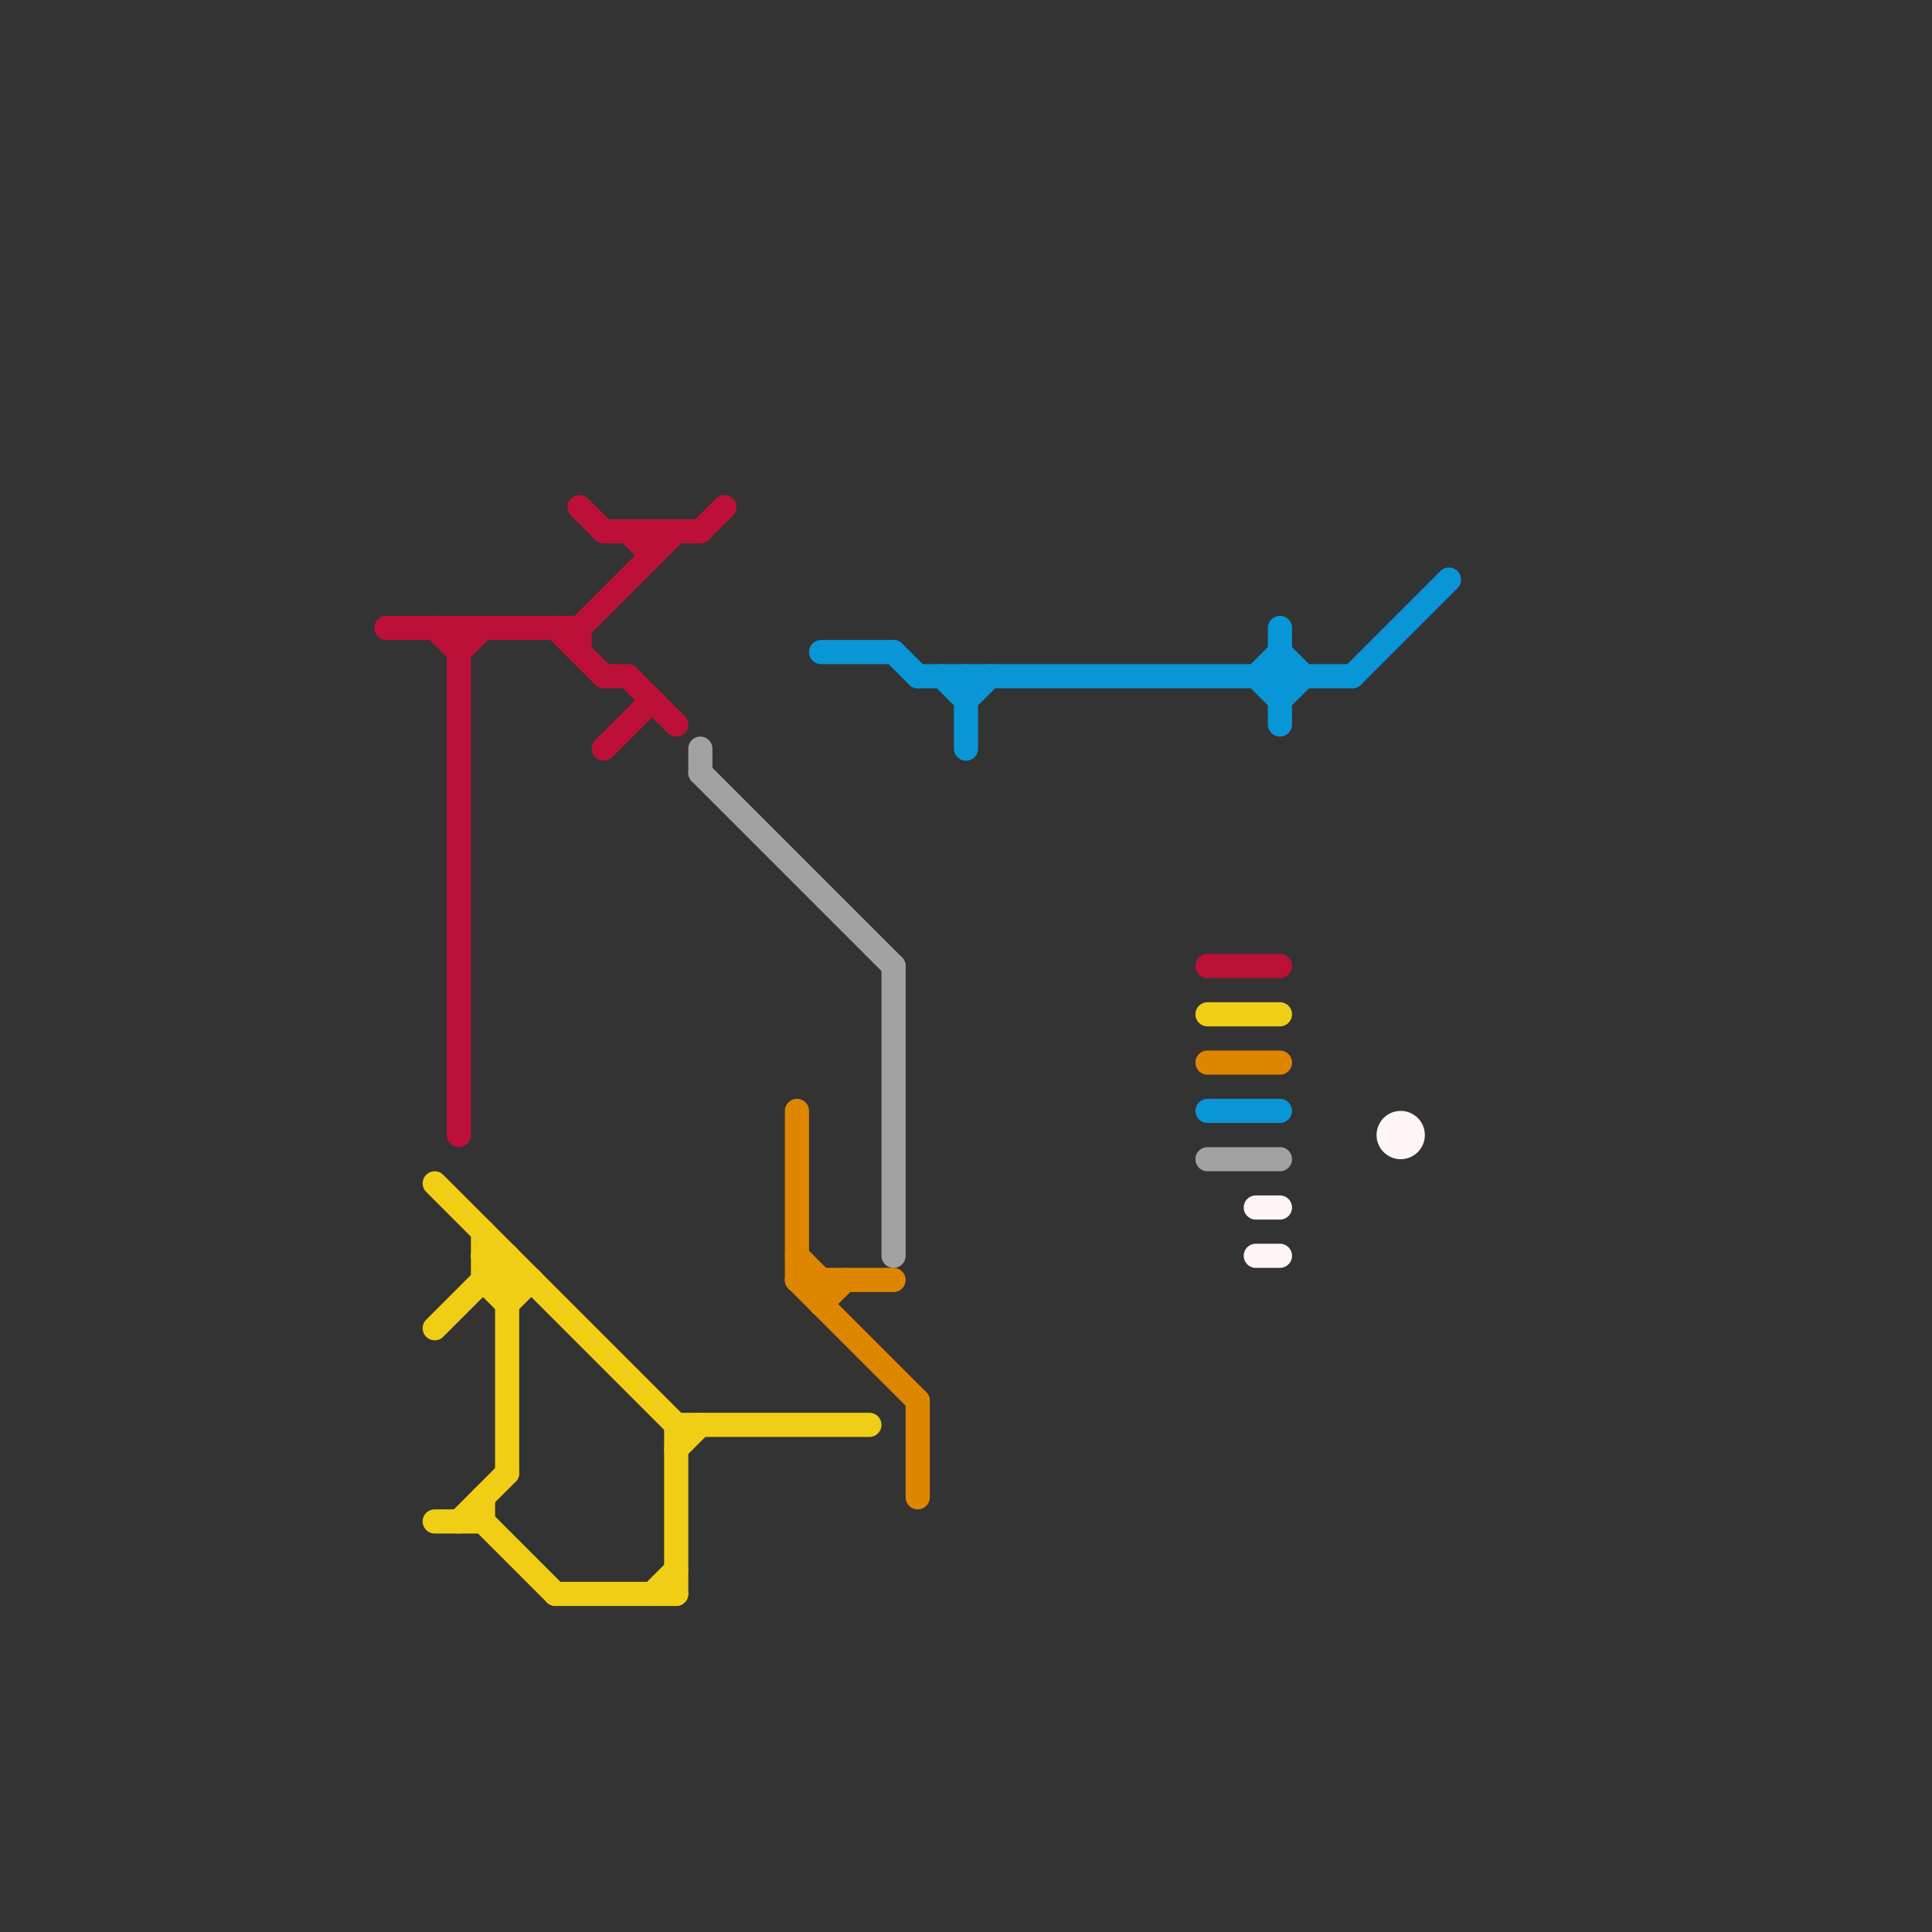 
<svg version="1.1" xmlns="http://www.w3.org/2000/svg" viewBox="0 0 80 80">
<rect x="0" y="0" width="80" height="80" fill="#333333" stroke="none"/>
<style>text { font: 1px Helvetica; font-weight: 600; white-space: pre; dominant-baseline: central; } line { stroke-width: 1; fill: none; stroke-linecap: round; stroke-linejoin: round; } .c0 { stroke: #bd1038 } .c1 { stroke: #f0ce15 } .c2 { stroke: #a2a2a2 } .c3 { stroke: #df8600 } .c4 { stroke: #0896d7 } .c5 { stroke: #fff5f5 }</style><defs><g id="wm-xf"><circle r="1.2" fill="#000"/><circle r="0.9" fill="#fff"/><circle r="0.6" fill="#000"/><circle r="0.3" fill="#fff"/></g><g id="wm"><circle r="0.6" fill="#000"/><circle r="0.3" fill="#fff"/></g></defs><line class="c0" x1="24" y1="26" x2="28" y2="22"/><line class="c0" x1="19" y1="26" x2="19" y2="47"/><line class="c0" x1="25" y1="31" x2="27" y2="29"/><line class="c0" x1="29" y1="22" x2="30" y2="21"/><line class="c0" x1="26" y1="22" x2="27" y2="23"/><line class="c0" x1="25" y1="22" x2="29" y2="22"/><line class="c0" x1="27" y1="22" x2="27" y2="23"/><line class="c0" x1="18" y1="26" x2="19" y2="27"/><line class="c0" x1="23" y1="26" x2="25" y2="28"/><line class="c0" x1="24" y1="21" x2="25" y2="22"/><line class="c0" x1="24" y1="26" x2="24" y2="27"/><line class="c0" x1="16" y1="26" x2="24" y2="26"/><line class="c0" x1="50" y1="40" x2="53" y2="40"/><line class="c0" x1="26" y1="28" x2="28" y2="30"/><line class="c0" x1="25" y1="28" x2="26" y2="28"/><line class="c0" x1="19" y1="27" x2="20" y2="26"/><line class="c1" x1="28" y1="60" x2="29" y2="59"/><line class="c1" x1="18" y1="63" x2="20" y2="63"/><line class="c1" x1="20" y1="62" x2="20" y2="63"/><line class="c1" x1="23" y1="66" x2="28" y2="66"/><line class="c1" x1="21" y1="52" x2="21" y2="61"/><line class="c1" x1="20" y1="53" x2="22" y2="53"/><line class="c1" x1="20" y1="52" x2="21" y2="52"/><line class="c1" x1="27" y1="66" x2="28" y2="65"/><line class="c1" x1="20" y1="53" x2="21" y2="54"/><line class="c1" x1="20" y1="51" x2="20" y2="53"/><line class="c1" x1="50" y1="42" x2="53" y2="42"/><line class="c1" x1="18" y1="55" x2="21" y2="52"/><line class="c1" x1="28" y1="59" x2="36" y2="59"/><line class="c1" x1="20" y1="63" x2="23" y2="66"/><line class="c1" x1="18" y1="49" x2="28" y2="59"/><line class="c1" x1="21" y1="54" x2="22" y2="53"/><line class="c1" x1="20" y1="52" x2="21" y2="53"/><line class="c1" x1="19" y1="63" x2="21" y2="61"/><line class="c1" x1="28" y1="59" x2="28" y2="66"/><line class="c2" x1="29" y1="31" x2="29" y2="32"/><line class="c2" x1="29" y1="32" x2="37" y2="40"/><line class="c2" x1="37" y1="40" x2="37" y2="52"/><line class="c2" x1="50" y1="48" x2="53" y2="48"/><line class="c3" x1="38" y1="58" x2="38" y2="62"/><line class="c3" x1="33" y1="53" x2="38" y2="58"/><line class="c3" x1="34" y1="53" x2="34" y2="54"/><line class="c3" x1="33" y1="52" x2="34" y2="53"/><line class="c3" x1="33" y1="46" x2="33" y2="53"/><line class="c3" x1="33" y1="53" x2="37" y2="53"/><line class="c3" x1="50" y1="44" x2="53" y2="44"/><line class="c3" x1="34" y1="54" x2="35" y2="53"/><line class="c4" x1="39" y1="28" x2="40" y2="29"/><line class="c4" x1="52" y1="28" x2="53" y2="29"/><line class="c4" x1="40" y1="29" x2="41" y2="28"/><line class="c4" x1="37" y1="27" x2="38" y2="28"/><line class="c4" x1="53" y1="26" x2="53" y2="30"/><line class="c4" x1="53" y1="29" x2="54" y2="28"/><line class="c4" x1="40" y1="28" x2="40" y2="31"/><line class="c4" x1="34" y1="27" x2="37" y2="27"/><line class="c4" x1="38" y1="28" x2="56" y2="28"/><line class="c4" x1="53" y1="27" x2="54" y2="28"/><line class="c4" x1="50" y1="46" x2="53" y2="46"/><line class="c4" x1="52" y1="28" x2="53" y2="27"/><line class="c4" x1="56" y1="28" x2="60" y2="24"/><line class="c5" x1="52" y1="50" x2="53" y2="50"/><line class="c5" x1="52" y1="52" x2="53" y2="52"/><circle cx="58" cy="47" r="1" fill="#fff5f5" />
</svg>

